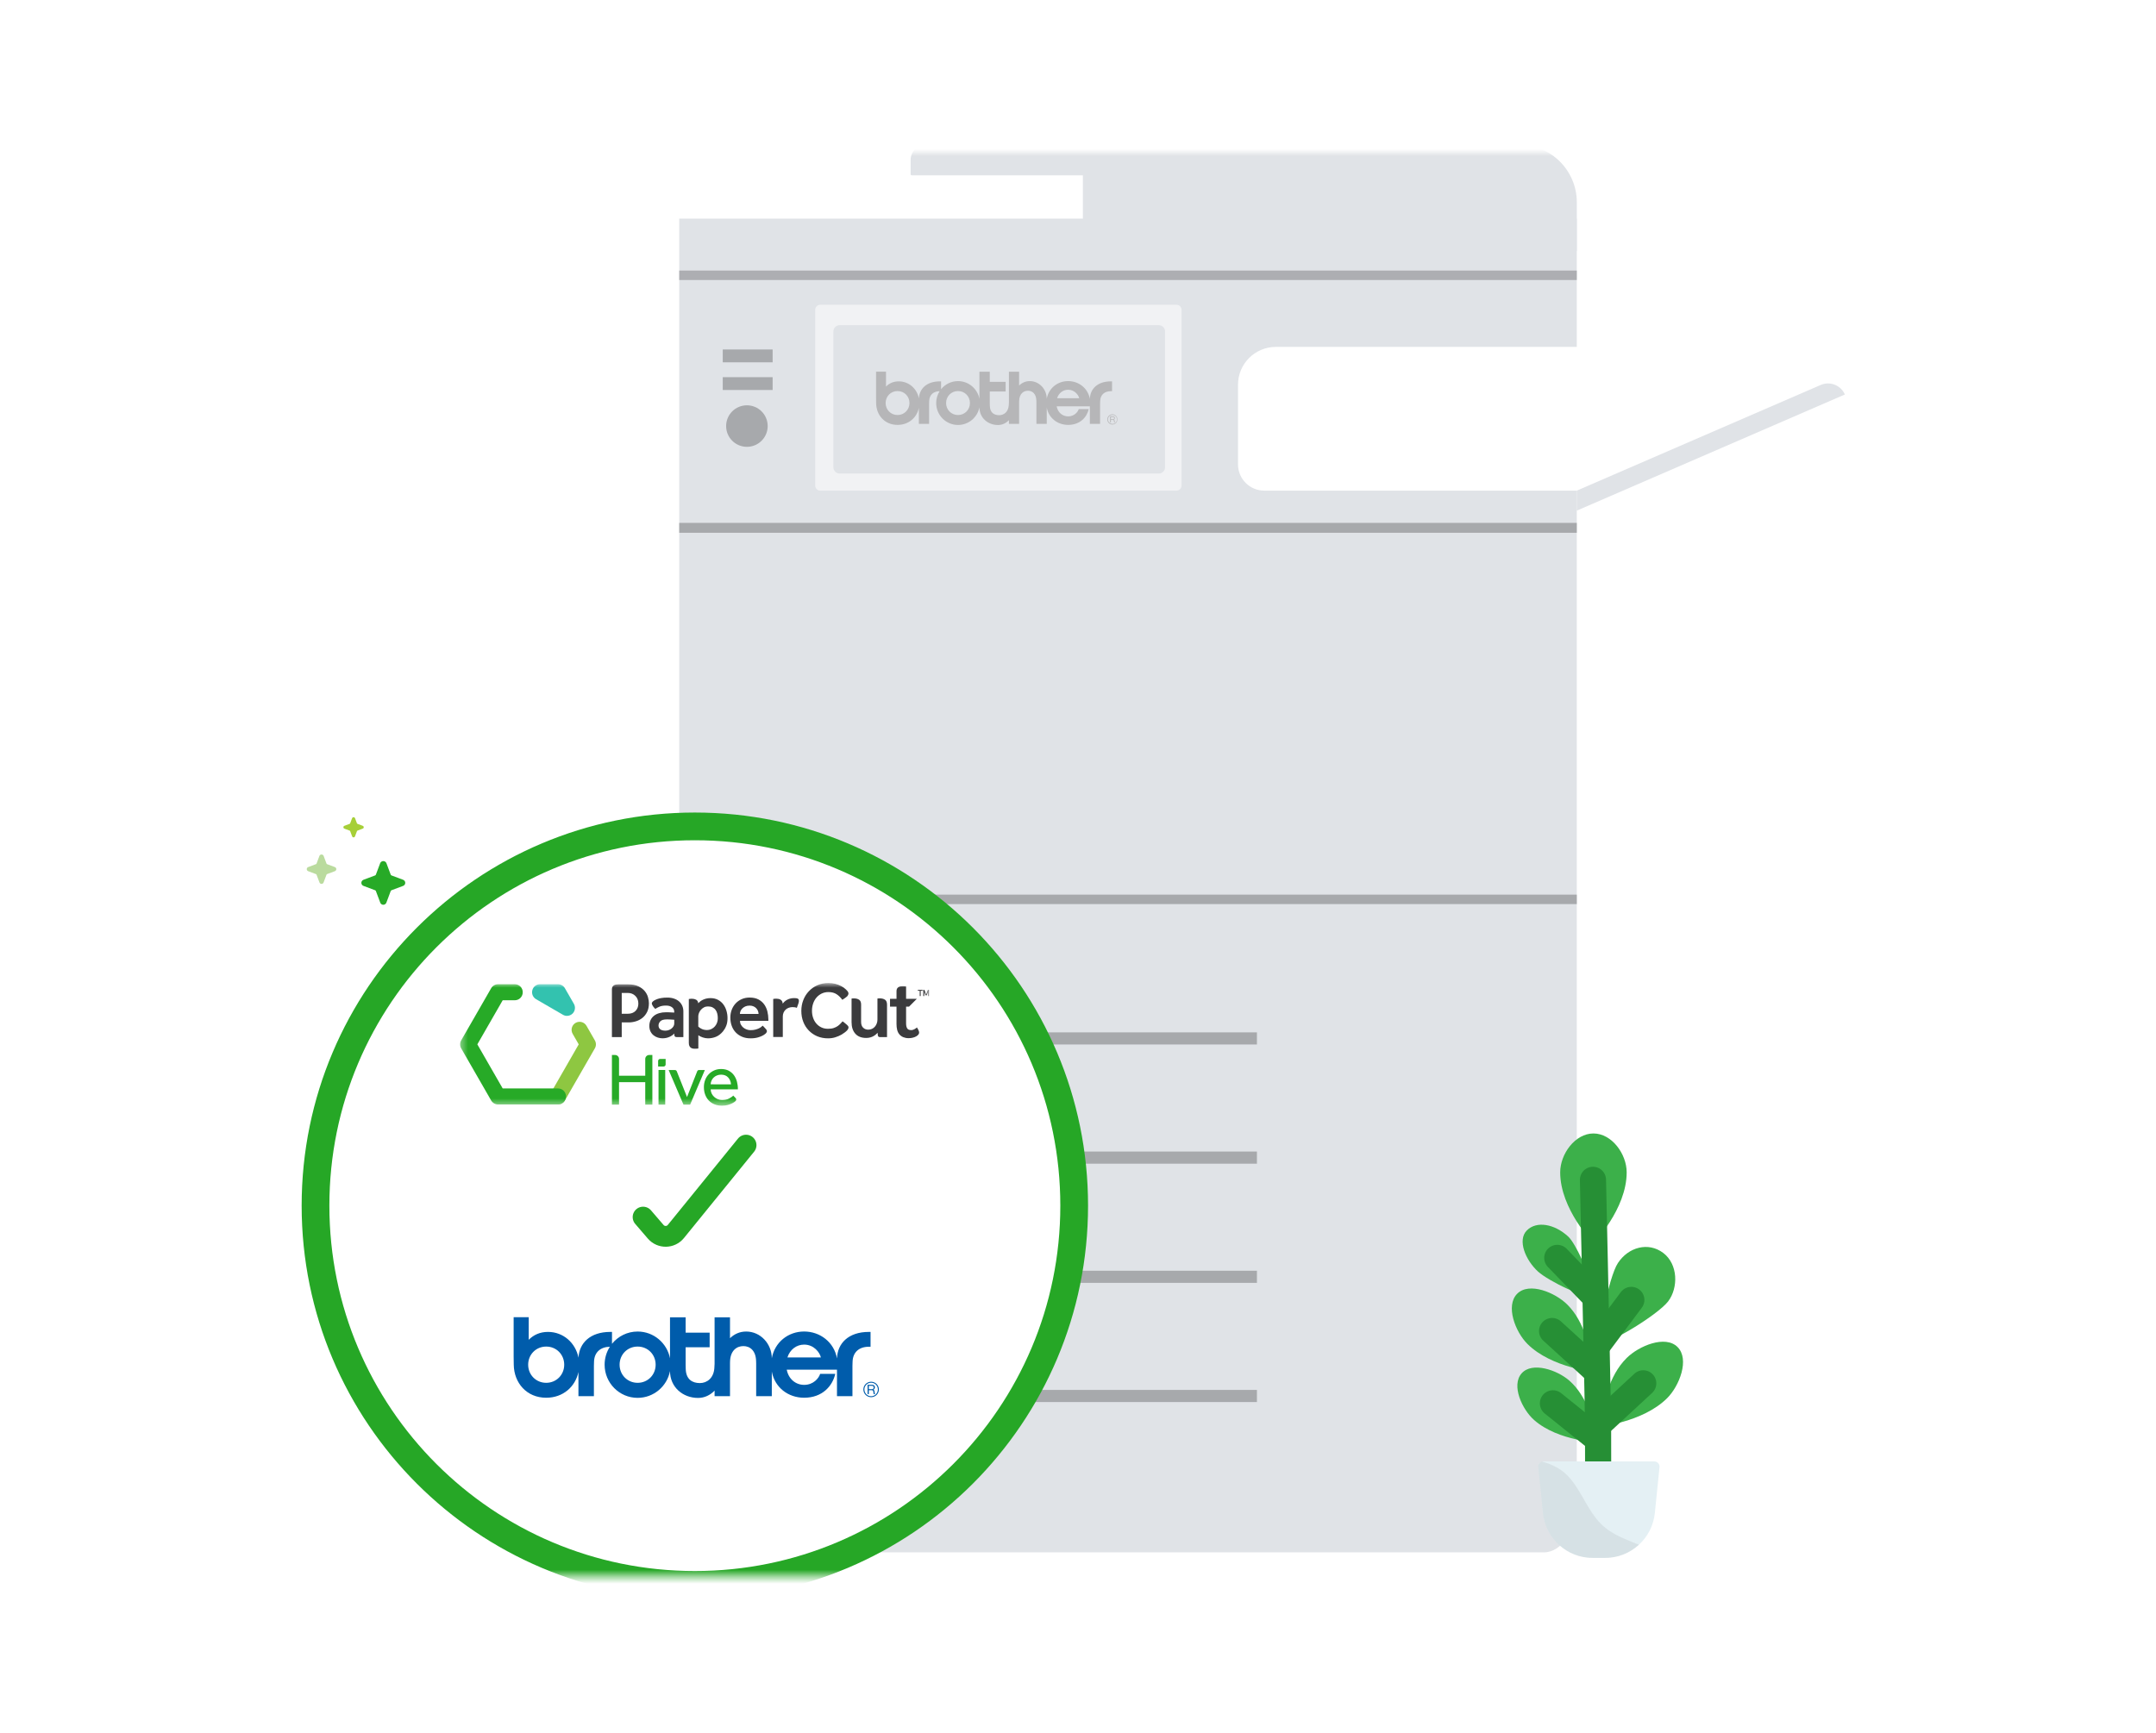 <svg width="311" height="250" viewBox="0 0 311 250" fill="none" xmlns="http://www.w3.org/2000/svg">
<mask id="mask0_2062_1228" style="mask-type:luminance" maskUnits="userSpaceOnUse" x="0" y="22" width="311" height="206">
<path d="M311 22H0V227.437H311V22Z" fill="white"/>
</mask>
<g mask="url(#mask0_2062_1228)">
<mask id="mask1_2062_1228" style="mask-type:luminance" maskUnits="userSpaceOnUse" x="0" y="20" width="311" height="209">
<path d="M311 20.878H0V228.908H311V20.878Z" fill="white"/>
</mask>
<g mask="url(#mask1_2062_1228)">
<path d="M97.978 31.54V223.981H222.682C225.314 223.981 227.449 220.712 227.449 216.68V70.789H182.366C180.277 70.789 178.582 69.096 178.582 67.007V55.509C178.582 52.498 181.025 50.053 184.041 50.053H227.449V31.54H97.978Z" fill="#E0E3E7"/>
<path d="M227.449 75.443H97.978V76.871H227.449V75.443Z" fill="#A7A9AC"/>
<g opacity="0.9">
<path d="M227.449 39.036H97.978V40.401H227.449V39.036Z" fill="#A7A9AC"/>
</g>
<path d="M227.449 129.081H97.978V130.445H227.449V129.081Z" fill="#A7A9AC"/>
<path d="M144.117 150.703H181.312V148.953H144.117V150.703Z" fill="#A7A9AC"/>
<path d="M144.117 167.9H181.312V166.15H144.117V167.9Z" fill="#A7A9AC"/>
<path d="M144.117 185.097H181.312V183.346H144.117V185.097Z" fill="#A7A9AC"/>
<path d="M144.117 202.293H181.312V200.543H144.117V202.293Z" fill="#A7A9AC"/>
<path d="M107.74 64.47C109.396 64.47 110.738 63.129 110.738 61.474C110.738 59.82 109.396 58.478 107.74 58.478C106.085 58.478 104.743 59.82 104.743 61.474C104.743 63.129 106.085 64.47 107.74 64.47Z" fill="#A7A9AC"/>
<path d="M104.256 56.271H111.451V54.42H104.256V56.271Z" fill="#A7A9AC"/>
<path d="M104.256 52.276H111.451V50.424H104.256V52.276Z" fill="#A7A9AC"/>
<path d="M227.452 36.218H156.204V24.379C156.204 22.448 157.774 20.878 159.707 20.878H219.141C223.727 20.878 227.452 24.601 227.452 29.184V36.218Z" fill="#E0E3E7"/>
<path d="M171.511 25.292H131.505C131.425 25.292 131.356 25.227 131.356 25.144V23.085C131.356 21.869 132.344 20.878 133.564 20.878H171.511V25.289V25.292Z" fill="#E0E3E7"/>
<path d="M118.325 70.789H169.707C170.111 70.789 170.44 70.461 170.44 70.056V44.705C170.44 44.3 170.111 43.972 169.707 43.972H118.325C117.92 43.972 117.592 44.3 117.592 44.705V70.056C117.592 70.461 117.92 70.789 118.325 70.789Z" fill="#F1F2F4"/>
<path d="M121.118 68.324H167.154C167.652 68.324 168.056 67.921 168.056 67.422V47.82C168.056 47.322 167.652 46.918 167.154 46.918H121.118C120.62 46.918 120.216 47.322 120.216 47.82V67.422C120.216 67.921 120.62 68.324 121.118 68.324Z" fill="#E0E3E7"/>
<mask id="mask2_2062_1228" style="mask-type:luminance" maskUnits="userSpaceOnUse" x="125" y="50" width="37" height="15">
<path d="M161.391 50.368H125.857V64.582H161.391V50.368Z" fill="white"/>
</mask>
<g mask="url(#mask2_2062_1228)">
<path fill-rule="evenodd" clip-rule="evenodd" d="M160.25 55.023C158.293 55.023 157.253 56.126 157.212 57.556C156.932 56 155.597 54.985 154.076 54.985C152.564 54.984 151.274 55.996 150.992 57.534C150.987 56.167 149.926 54.987 148.545 54.987C147.944 54.987 147.422 55.219 147.005 55.625V53.631H145.534V58.072C145.534 58.218 145.529 58.312 145.508 58.528C145.419 59.45 144.801 59.905 144.13 59.905C143.43 59.905 142.8 59.574 142.781 58.533C142.777 58.353 142.772 58.278 142.772 58.151V56.488H145.063V55.092H142.772V53.631H141.281V57.541C140.998 56.086 139.723 54.987 138.191 54.987C137.205 54.987 136.325 55.443 135.748 56.157V55.023H135.585C133.663 55.023 132.624 56.088 132.55 57.481C132.268 56.069 131.107 55.023 129.64 55.023C128.873 55.023 128.273 55.303 127.804 55.775V53.621H126.364V57.365C126.364 57.642 126.372 57.902 126.375 58.152C126.396 59.884 127.602 61.306 129.469 61.306C131.081 61.306 132.254 60.251 132.546 58.845V61.157H134.021V58.271C134.021 58.14 134.029 57.994 134.033 57.859C134.061 56.98 134.633 56.456 135.544 56.441C135.227 56.934 135.044 57.521 135.044 58.152C135.044 59.9 136.452 61.316 138.191 61.316C139.723 61.316 140.998 60.218 141.281 58.763C141.281 60.283 142.496 61.323 143.958 61.323C144.574 61.323 145.119 61.058 145.534 60.623V61.156H147.005V58.016C147.006 57.941 147.009 57.881 147.011 57.823C147.048 56.816 147.635 56.377 148.28 56.377C148.92 56.377 149.473 56.817 149.496 57.818C149.501 57.905 149.501 57.964 149.501 58.061L149.502 61.157L150.993 61.157V58.808C151.273 60.325 152.552 61.305 154.077 61.305C155.807 61.304 156.785 60.191 157.047 59.027H155.604C155.478 59.441 154.966 60.077 154.076 60.077C153.275 60.076 152.59 59.525 152.418 58.626H157.211V61.157H158.686V58.271C158.686 58.14 158.693 57.994 158.698 57.859C158.726 56.966 159.315 56.439 160.25 56.439H160.413V55.023H160.25ZM129.469 59.881C128.498 59.881 127.75 59.117 127.75 58.152C127.75 57.186 128.493 56.422 129.469 56.422C130.446 56.422 131.189 57.182 131.189 58.152C131.189 59.121 130.44 59.881 129.469 59.881ZM138.191 59.881C137.221 59.881 136.472 59.117 136.472 58.152C136.472 57.186 137.215 56.422 138.191 56.422C139.168 56.422 139.911 57.182 139.911 58.152C139.911 59.121 139.163 59.881 138.191 59.881ZM152.482 57.457C152.725 56.701 153.351 56.234 154.076 56.234C155.009 56.234 155.569 56.987 155.675 57.457H152.482Z" fill="#B6B6B8"/>
<path fill-rule="evenodd" clip-rule="evenodd" d="M159.729 60.515C159.729 60.925 160.06 61.252 160.468 61.252C160.875 61.252 161.207 60.925 161.207 60.515C161.207 60.105 160.875 59.778 160.468 59.778C160.06 59.778 159.729 60.105 159.729 60.515ZM159.825 60.515C159.825 60.159 160.113 59.869 160.468 59.869C160.822 59.869 161.111 60.159 161.111 60.515C161.111 60.872 160.822 61.161 160.468 61.161C160.113 61.161 159.825 60.872 159.825 60.515Z" fill="#B6B6B8"/>
<path fill-rule="evenodd" clip-rule="evenodd" d="M160.248 60.17H160.547C160.664 60.17 160.706 60.225 160.706 60.325C160.706 60.425 160.665 60.489 160.547 60.489L160.248 60.488V60.17ZM160.248 60.587H160.541C160.633 60.587 160.671 60.644 160.681 60.745C160.683 60.775 160.688 60.812 160.692 60.848C160.695 60.897 160.704 60.935 160.709 60.958H160.839V60.941C160.826 60.924 160.814 60.891 160.807 60.827C160.804 60.797 160.799 60.762 160.796 60.725C160.786 60.627 160.753 60.565 160.688 60.531C160.769 60.504 160.827 60.425 160.827 60.308C160.827 60.159 160.731 60.069 160.551 60.069H160.131V60.958H160.248V60.587Z" fill="#B6B6B8"/>
</g>
<path d="M227.449 70.789L262.635 55.544C263.977 54.963 265.538 55.58 266.12 56.921L227.449 73.676V70.789Z" fill="#E0E3E7"/>
<g filter="url(#filter0_d_2062_1228)">
<path d="M234.634 194.948C231.967 197.601 231.468 201.453 230.651 203.81C230.435 204.436 230.507 204.86 230.507 204.86C230.507 204.86 236.924 204.275 240.479 200.738C242.249 198.977 243.75 195.127 241.988 193.358C240.227 191.589 236.404 193.186 234.636 194.946L234.634 194.948Z" fill="#3CB04A"/>
<path d="M237.036 198.592L230.589 204.558" stroke="#268F35" stroke-width="3.77" stroke-miterlimit="10" stroke-linecap="round"/>
<path d="M226.381 198.207C228.998 200.509 229.682 204.044 230.569 206.178C230.806 206.745 230.764 207.142 230.764 207.142C230.764 207.142 224.795 206.966 221.305 203.896C219.567 202.368 217.96 198.891 219.49 197.156C221.018 195.42 224.644 196.679 226.381 198.207Z" fill="#3CB04A"/>
<path d="M224.008 201.477L230.427 206.639" stroke="#268F35" stroke-width="3.77" stroke-miterlimit="10" stroke-linecap="round"/>
<path d="M234.646 168.152C234.646 173.47 229.851 178.375 229.851 178.375C229.851 178.375 225.055 173.47 225.055 168.152C225.055 165.505 227.203 162.541 229.851 162.541C232.5 162.541 234.646 165.505 234.646 168.152Z" fill="#3CB04A"/>
<path d="M226.075 187.224C228.693 189.829 229.185 193.613 229.985 195.929C230.198 196.544 230.128 196.962 230.128 196.962C230.128 196.962 223.825 196.386 220.334 192.913C218.596 191.185 217.122 187.403 218.853 185.666C220.583 183.929 224.337 185.496 226.075 187.224Z" fill="#3CB04A"/>
<path d="M221.865 182.472C223.334 183.809 229.091 186.685 229.943 185.833C230.156 185.619 230.062 185.455 229.841 184.791C229.139 182.684 227.319 178.451 226.229 177.434C224.249 175.587 221.654 175.12 220.25 176.524C218.845 177.927 220.053 180.821 221.865 182.472Z" fill="#3CB04A"/>
<path d="M240.632 186.765C239.149 188.722 231.093 193.689 230.636 192.514C230.431 191.991 232.032 183.291 233.38 181.238C234.895 178.932 237.768 178.152 239.918 179.776C242.067 181.401 242.115 184.805 240.632 186.763V186.765Z" fill="#3CB04A"/>
<path d="M229.783 169.231C229.783 169.231 230.23 189.175 230.463 201.008C230.591 207.539 230.497 213.794 230.497 213.794" fill="#326D35"/>
<path d="M229.783 169.231C229.783 169.231 230.23 189.175 230.463 201.008C230.591 207.539 230.497 213.794 230.497 213.794" stroke="#268F35" stroke-width="3.77" stroke-miterlimit="10" stroke-linecap="round"/>
<path d="M235.316 186.556L230.304 193.268" stroke="#268F35" stroke-width="3.77" stroke-miterlimit="10" stroke-linecap="round"/>
<path d="M224.636 180.492L230.077 186.113" stroke="#268F35" stroke-width="3.77" stroke-miterlimit="10" stroke-linecap="round"/>
<path d="M231.533 223.782H229.739C226.039 223.782 222.938 220.985 222.565 217.305L221.891 210.694C221.845 210.249 222.196 209.86 222.646 209.86H238.627C239.077 209.86 239.426 210.247 239.382 210.694L238.708 217.305C238.332 220.983 235.232 223.782 231.534 223.782H231.533Z" fill="#E4F0F4"/>
<g style="mix-blend-mode:multiply" opacity="0.08">
<path d="M230.936 218.869C229.05 216.97 228.206 214.338 226.492 212.314C225.38 211.005 223.974 210.286 222.447 209.889C222.099 209.984 221.853 210.317 221.893 210.694L222.567 217.305C222.943 220.983 226.041 223.782 229.74 223.782H231.534C233.404 223.782 235.118 223.067 236.406 221.885C234.466 221.065 232.483 220.427 230.936 218.869Z" fill="#333333"/>
</g>
<path d="M223.888 191.044L230.156 196.757" stroke="#268F35" stroke-width="3.77" stroke-miterlimit="10" stroke-linecap="round"/>
</g>
<g filter="url(#filter1_d_2062_1228)">
<path d="M100.231 222.674C130.452 222.674 154.95 198.175 154.95 167.955C154.95 137.735 130.452 113.236 100.231 113.236C70.011 113.236 45.512 137.735 45.512 167.955C45.512 198.175 70.011 222.674 100.231 222.674Z" fill="white" stroke="#26A726" stroke-width="4"/>
<mask id="mask3_2062_1228" style="mask-type:luminance" maskUnits="userSpaceOnUse" x="66" y="135" width="69" height="19">
<path d="M134.008 135.834H66.372V153.533H134.008V135.834Z" fill="white"/>
</mask>
<g mask="url(#mask3_2062_1228)">
<path d="M97.952 138.49C97.75 138.311 97.505 138.177 97.222 138.08C96.939 137.984 96.617 137.935 96.267 137.935C95.941 137.935 95.653 137.955 95.408 137.999C95.308 138.018 95.212 138.032 95.12 138.056C94.9 138.114 94.708 138.181 94.54 138.263C94.371 138.341 94.242 138.427 94.151 138.519C94.06 138.61 94.017 138.697 94.021 138.784C94.026 138.847 94.06 138.943 94.122 139.068C94.184 139.194 94.343 139.406 94.521 139.569C94.698 139.454 94.904 139.343 95.139 139.242C95.374 139.141 95.687 139.088 96.075 139.088C96.426 139.088 96.708 139.165 96.93 139.324C97.145 139.483 97.256 139.695 97.256 139.969V140.1C97.107 140.09 96.963 140.085 96.824 140.076C96.699 140.066 96.569 140.061 96.44 140.057C96.306 140.052 96.186 140.052 96.075 140.052C95.715 140.052 95.389 140.095 95.091 140.182C94.794 140.268 94.54 140.394 94.334 140.562C94.122 140.731 93.959 140.939 93.844 141.184C93.728 141.43 93.667 141.71 93.667 142.023C93.667 142.327 93.724 142.597 93.834 142.823C93.949 143.05 94.093 143.238 94.28 143.382C94.463 143.527 94.665 143.633 94.89 143.705C95.111 143.777 95.336 143.811 95.562 143.811C95.936 143.811 96.277 143.739 96.579 143.599C96.882 143.459 97.112 143.296 97.256 143.117C97.256 143.286 97.275 143.416 97.318 143.503C97.361 143.59 97.462 143.633 97.621 143.633H98.575V139.927C98.575 139.637 98.522 139.367 98.412 139.121C98.306 138.875 98.153 138.664 97.952 138.49ZM97.26 141.676C97.26 141.816 97.222 141.951 97.15 142.076C97.078 142.201 96.982 142.312 96.862 142.404C96.747 142.5 96.613 142.573 96.459 142.626C96.306 142.679 96.147 142.707 95.984 142.707C95.658 142.707 95.408 142.64 95.24 142.51C95.072 142.375 94.991 142.192 94.991 141.956C94.991 141.729 95.082 141.526 95.26 141.348C95.437 141.17 95.749 141.083 96.195 141.083C96.282 141.083 96.382 141.083 96.507 141.088C96.627 141.093 96.742 141.098 96.852 141.107C96.987 141.117 97.121 141.122 97.26 141.131V141.676ZM133.849 136.822L133.595 137.507L133.346 136.822H133.178V137.719H133.322V137.107L133.514 137.608H133.686L133.869 137.14V137.714H134.013V136.822H133.849ZM93.004 137C92.778 136.726 92.471 136.495 92.082 136.306C91.699 136.119 91.2 136.027 90.59 136.027H89.18C89.069 136.027 88.964 136.036 88.853 136.056C88.743 136.075 88.647 136.109 88.56 136.162C88.474 136.215 88.402 136.287 88.349 136.378C88.297 136.47 88.268 136.591 88.268 136.736V143.633H89.684V141.517H90.696C91.036 141.517 91.377 141.464 91.728 141.358C92.073 141.252 92.39 141.088 92.668 140.866C92.947 140.645 93.172 140.355 93.345 140.008C93.517 139.661 93.604 139.242 93.604 138.75C93.604 138.49 93.561 138.201 93.474 137.887C93.388 137.569 93.23 137.275 93.004 137ZM91.67 139.864C91.397 140.134 91.027 140.268 90.567 140.268H89.684V137.266H90.567C90.998 137.266 91.363 137.41 91.651 137.695C91.939 137.979 92.082 138.35 92.082 138.803C92.082 139.237 91.943 139.589 91.67 139.864ZM132.396 136.952H132.669V137.719H132.808V136.952H133.082V136.822H132.401L132.396 136.952ZM127.655 138.239C127.458 138.109 127.208 138.047 126.906 138.047C126.853 138.047 126.801 138.047 126.743 138.051C126.686 138.056 126.623 138.061 126.57 138.071V141.107C126.57 141.31 126.537 141.502 126.469 141.676C126.402 141.854 126.311 142.009 126.196 142.139C126.081 142.274 125.937 142.375 125.774 142.452C125.61 142.524 125.433 142.563 125.246 142.563C124.944 142.563 124.694 142.466 124.502 142.274C124.31 142.081 124.214 141.811 124.214 141.459V138.939C124.214 138.605 124.114 138.374 123.921 138.244C123.725 138.114 123.475 138.051 123.173 138.051C123.12 138.051 123.067 138.051 123.01 138.056C122.952 138.061 122.89 138.066 122.837 138.076V138.943V141.478C122.837 142.177 123.014 142.732 123.375 143.141C123.734 143.551 124.257 143.758 124.944 143.758C125.16 143.758 125.356 143.734 125.529 143.686C125.701 143.638 125.851 143.58 125.985 143.503C126.119 143.43 126.234 143.349 126.335 143.262C126.436 143.175 126.522 143.093 126.594 143.016L126.604 143.127C126.604 143.296 126.623 143.421 126.666 143.507C126.71 143.595 126.81 143.638 126.968 143.638H127.952V138.933C127.947 138.601 127.851 138.37 127.655 138.239ZM122.381 137.43C122.396 137.353 122.39 137.28 122.366 137.208C122.342 137.136 122.304 137.073 122.261 137.015C122.223 136.967 122.112 136.851 122.031 136.769C121.839 136.576 121.609 136.422 121.354 136.282C121.1 136.147 120.816 136.036 120.51 135.954C120.198 135.873 119.857 135.834 119.488 135.834C118.912 135.834 118.384 135.94 117.909 136.152C117.429 136.365 117.021 136.653 116.676 137.02C116.33 137.386 116.061 137.81 115.874 138.297C115.682 138.784 115.591 139.305 115.591 139.864C115.591 140.437 115.687 140.958 115.874 141.44C116.061 141.922 116.33 142.336 116.67 142.688C117.011 143.04 117.42 143.32 117.885 143.518C118.355 143.715 118.873 143.816 119.444 143.816C119.809 143.816 120.155 143.768 120.481 143.667C120.807 143.566 121.105 143.44 121.378 143.286C121.666 143.122 122.045 142.833 122.184 142.679C122.247 142.611 122.285 142.553 122.309 142.514C122.347 142.437 122.377 142.375 122.39 142.322C122.405 142.269 122.401 142.206 122.381 142.139C122.366 142.09 122.338 142.042 122.295 141.994C122.251 141.946 122.203 141.897 122.151 141.849C121.896 141.614 121.599 141.401 121.542 141.363C121.45 141.454 121.354 141.561 121.244 141.686C121.133 141.811 120.999 141.927 120.841 142.042C120.677 142.153 120.486 142.25 120.255 142.327C120.025 142.404 119.751 142.437 119.43 142.437C119.079 142.437 118.763 142.37 118.48 142.235C118.197 142.1 117.957 141.917 117.755 141.681C117.554 141.449 117.396 141.175 117.29 140.856C117.179 140.538 117.127 140.201 117.127 139.839C117.127 139.478 117.179 139.136 117.29 138.808C117.4 138.48 117.554 138.196 117.76 137.95C117.966 137.704 118.216 137.511 118.509 137.362C118.801 137.217 119.133 137.14 119.497 137.14C119.977 137.14 120.375 137.246 120.692 137.459C120.999 137.661 121.268 137.931 121.503 138.258C121.671 138.172 122.083 137.868 122.194 137.767C122.29 137.656 122.357 137.545 122.381 137.43ZM115.174 138.167C115.135 138.124 115.087 138.09 115.029 138.066C114.972 138.042 114.905 138.032 114.842 138.023C114.78 138.018 114.655 138.008 114.545 138.008C114.32 138.008 114.118 138.037 113.94 138.09C113.763 138.143 113.609 138.21 113.48 138.287C113.346 138.365 113.23 138.451 113.134 138.548C113.038 138.64 112.957 138.726 112.894 138.808C112.894 138.808 112.894 138.683 112.875 138.62C112.832 138.447 112.731 138.311 112.572 138.225C112.409 138.138 112.222 138.095 112.002 138.095C111.925 138.095 111.863 138.095 111.805 138.1C111.752 138.104 111.704 138.109 111.661 138.114C111.613 138.119 111.57 138.128 111.536 138.133V143.619H112.918V140.654C112.918 140.452 112.957 140.268 113.029 140.1C113.1 139.936 113.201 139.796 113.326 139.676C113.451 139.56 113.6 139.468 113.772 139.406C113.945 139.343 114.122 139.31 114.31 139.31C114.444 139.31 114.559 139.319 114.655 139.334C114.751 139.348 114.847 139.377 114.944 139.415C114.991 139.314 115.145 138.861 115.188 138.721C115.231 138.577 115.246 138.442 115.236 138.331C115.231 138.268 115.212 138.21 115.174 138.167ZM132.262 142.24C132.242 142.264 132.204 142.293 132.151 142.341C132.098 142.385 132.036 142.428 131.964 142.466C131.892 142.505 131.815 142.543 131.724 142.578C131.638 142.611 131.542 142.626 131.441 142.626C131.143 142.626 130.966 142.543 130.86 142.375C130.755 142.206 130.702 141.965 130.702 141.652V139.242H131.129L132.252 138.114H130.702V136.33C130.654 136.326 130.606 136.321 130.549 136.311C130.5 136.306 130.452 136.301 130.395 136.297C130.342 136.292 130.284 136.292 130.232 136.292C130.121 136.292 130.016 136.301 129.905 136.316C129.795 136.335 129.699 136.369 129.612 136.422C129.526 136.475 129.454 136.547 129.401 136.639C129.349 136.731 129.32 136.851 129.32 136.996V138.109H128.384V139.237H129.32V141.739C129.32 142.042 129.349 142.327 129.411 142.578C129.473 142.833 129.579 143.05 129.723 143.228C129.867 143.406 130.059 143.546 130.289 143.647C130.5 143.734 130.774 143.792 131.043 143.792C131.311 143.792 131.479 143.768 131.671 143.72C131.863 143.672 132.026 143.609 132.16 143.531C132.295 143.454 132.401 143.368 132.473 143.276C132.549 143.184 132.583 143.088 132.583 142.992C132.583 142.886 132.554 142.775 132.497 142.659C132.453 142.543 132.372 142.404 132.262 142.24ZM104.333 138.909C104.132 138.64 103.878 138.423 103.565 138.258C103.259 138.095 102.894 138.012 102.472 138.012C102.246 138.012 102.04 138.037 101.858 138.085C101.675 138.133 101.512 138.191 101.368 138.263C101.224 138.335 101.1 138.413 100.994 138.5C100.888 138.586 100.787 138.673 100.715 138.755C100.715 138.717 100.711 138.664 100.701 138.629C100.658 138.456 100.557 138.321 100.399 138.234C100.236 138.148 100.048 138.104 99.828 138.104C99.751 138.104 99.689 138.104 99.631 138.109C99.573 138.114 99.53 138.119 99.487 138.124C99.439 138.128 99.396 138.138 99.362 138.143V144.476C99.362 144.645 99.386 144.785 99.434 144.891C99.482 144.997 99.545 145.084 99.626 145.151C99.708 145.214 99.799 145.257 99.904 145.281C100.01 145.305 100.115 145.315 100.231 145.315C100.346 145.315 100.447 145.31 100.543 145.305C100.639 145.301 100.701 145.286 100.735 145.277V143.368C101.071 143.614 101.622 143.816 102.126 143.816C102.515 143.816 102.899 143.744 103.268 143.595C103.638 143.445 103.978 143.184 104.291 142.809C104.478 142.582 104.636 142.317 104.756 142.009C104.881 141.705 104.943 141.334 104.943 140.905C104.943 140.538 104.89 140.182 104.789 139.835C104.689 139.488 104.535 139.179 104.333 138.909ZM103.441 141.537C103.369 141.739 103.268 141.922 103.129 142.081C102.995 142.24 102.827 142.37 102.63 142.466C102.433 142.563 102.213 142.616 101.963 142.616C101.411 142.616 100.994 142.38 100.725 142.119V140.645C100.725 140.49 100.759 140.327 100.826 140.158C100.893 139.989 100.984 139.835 101.109 139.695C101.229 139.555 101.378 139.44 101.546 139.348C101.718 139.256 101.91 139.213 102.117 139.213C102.38 139.213 102.606 139.256 102.784 139.348C102.961 139.44 103.11 139.56 103.22 139.714C103.335 139.868 103.417 140.047 103.465 140.25C103.518 140.452 103.542 140.674 103.542 140.909C103.547 141.122 103.513 141.334 103.441 141.537ZM110.241 138.928C110.029 138.629 109.751 138.389 109.406 138.205C109.06 138.023 108.633 137.931 108.134 137.931C107.722 137.931 107.342 138.003 107.006 138.153C106.665 138.302 106.373 138.504 106.128 138.765C105.883 139.025 105.691 139.329 105.557 139.676C105.423 140.023 105.351 140.404 105.351 140.808C105.351 141.256 105.418 141.662 105.557 142.033C105.691 142.399 105.889 142.717 106.143 142.977C106.397 143.238 106.704 143.445 107.059 143.595C107.419 143.744 107.817 143.816 108.254 143.816C108.681 143.816 109.05 143.768 109.358 143.676C109.727 143.566 110.111 143.411 110.404 143.16C110.461 143.112 110.5 143.069 110.524 143.04C110.567 142.982 110.596 142.934 110.61 142.886C110.624 142.842 110.629 142.789 110.624 142.732C110.62 142.693 110.6 142.645 110.572 142.602C110.543 142.553 110.505 142.51 110.466 142.462C110.279 142.235 110.059 142.028 110.015 141.985C109.967 142.033 109.9 142.09 109.809 142.167C109.718 142.24 109.602 142.312 109.463 142.38C109.324 142.447 109.151 142.505 108.955 142.558C108.758 142.611 108.523 142.635 108.259 142.635C108.081 142.635 107.899 142.606 107.717 142.539C107.535 142.476 107.371 142.385 107.227 142.269C107.083 142.153 106.963 142.009 106.877 141.845C106.785 141.681 106.742 141.498 106.742 141.291H110.835V141.093C110.835 140.702 110.787 140.317 110.696 139.941C110.605 139.565 110.452 139.227 110.241 138.928ZM106.733 140.293C106.733 140.153 106.761 140.008 106.824 139.868C106.887 139.729 106.978 139.598 107.093 139.488C107.208 139.372 107.357 139.28 107.529 139.203C107.707 139.131 107.904 139.093 108.134 139.093C108.345 139.093 108.533 139.131 108.696 139.203C108.859 139.275 108.993 139.372 109.098 139.488C109.204 139.603 109.285 139.729 109.339 139.868C109.391 140.008 109.42 140.153 109.42 140.293H106.733Z" fill="#3B3B3D"/>
<path d="M94.933 147.079V147.879H95.73C95.888 147.879 96.017 147.749 96.017 147.59V146.79H95.221C95.063 146.79 94.933 146.92 94.933 147.079ZM93.076 146.79V149.21H89.295V146.79C89.295 146.472 89.04 146.217 88.723 146.217H88.268V153.379H89.295V150.135H93.076V153.379H94.103V146.217H93.647C93.33 146.217 93.076 146.476 93.076 146.79ZM94.991 153.379H95.956V148.38H94.991V153.379ZM100.835 148.385C100.72 148.385 100.615 148.457 100.571 148.569L99.103 152.285L97.625 148.569C97.582 148.457 97.476 148.391 97.361 148.391H96.454L98.59 153.379H99.55L101.675 148.385H100.835ZM105.768 152.073C105.648 152.212 105.452 152.348 105.178 152.492C104.909 152.637 104.564 152.709 104.141 152.709C103.926 152.709 103.724 152.671 103.532 152.588C103.34 152.511 103.167 152.405 103.019 152.265C102.87 152.126 102.75 151.967 102.659 151.784C102.567 151.6 102.52 151.393 102.515 151.171H106.44C106.445 150.791 106.397 150.429 106.306 150.077C106.215 149.726 106.066 149.412 105.874 149.142C105.677 148.872 105.423 148.65 105.12 148.487C104.813 148.323 104.444 148.241 104.017 148.241C103.652 148.241 103.321 148.308 103.019 148.444C102.717 148.583 102.452 148.762 102.232 148.997C102.011 149.229 101.839 149.504 101.718 149.827C101.598 150.145 101.536 150.487 101.536 150.853C101.536 151.253 101.598 151.62 101.723 151.947C101.848 152.275 102.026 152.56 102.251 152.796C102.481 153.032 102.755 153.215 103.076 153.341C103.398 153.471 103.753 153.533 104.137 153.533C104.449 153.533 104.732 153.499 104.976 153.432C105.222 153.365 105.437 153.282 105.62 153.191C105.802 153.1 105.95 152.998 106.061 152.902C106.076 152.887 106.09 152.873 106.104 152.858C106.224 152.753 106.234 152.564 106.124 152.444L105.768 152.073ZM102.51 150.449C102.515 150.27 102.558 150.097 102.63 149.928C102.702 149.759 102.803 149.61 102.932 149.485C103.062 149.354 103.215 149.253 103.398 149.176C103.58 149.099 103.787 149.055 104.012 149.055C104.454 149.055 104.799 149.195 105.039 149.465C105.284 149.735 105.418 150.068 105.447 150.453L102.51 150.449Z" fill="#27AA27"/>
<path d="M80.49 153.36C80.292 153.36 80.096 153.312 79.914 153.205C79.362 152.887 79.175 152.179 79.492 151.624L83.479 144.684L82.605 143.165C82.289 142.611 82.476 141.902 83.028 141.585C83.579 141.267 84.285 141.454 84.602 142.009L85.806 144.105C86.012 144.462 86.012 144.906 85.806 145.262L81.483 152.781C81.272 153.152 80.888 153.36 80.49 153.36Z" fill="#8EC741"/>
<path d="M82.783 138.837L81.488 136.586C81.281 136.229 80.902 136.007 80.49 136.007H77.903C77.38 136.007 76.924 136.359 76.79 136.866C76.655 137.371 76.876 137.907 77.327 138.167L81.209 140.418C81.387 140.524 81.588 140.573 81.785 140.573C82.082 140.573 82.38 140.457 82.601 140.235C82.966 139.864 83.042 139.29 82.783 138.837Z" fill="#33C2AF"/>
<path d="M80.49 153.36H71.847C71.435 153.36 71.055 153.138 70.849 152.781L66.526 145.262C66.319 144.906 66.319 144.462 66.526 144.105L70.849 136.586C71.055 136.229 71.435 136.007 71.847 136.007H74.256C74.894 136.007 75.407 136.523 75.407 137.164C75.407 137.806 74.894 138.322 74.256 138.322H72.514L68.857 144.684L72.514 151.046H80.494C81.132 151.046 81.646 151.562 81.646 152.203C81.646 152.844 81.127 153.36 80.49 153.36Z" fill="#27AA27"/>
</g>
<path d="M92.763 169.607L94.584 171.725C95.355 172.621 96.749 172.602 97.494 171.684L107.617 159.222" stroke="#26A726" stroke-width="3" stroke-linecap="round"/>
<path fill-rule="evenodd" clip-rule="evenodd" d="M125.329 186.173C122.371 186.173 120.798 187.841 120.737 190.003C120.312 187.65 118.293 186.114 115.995 186.114C113.708 186.114 111.757 187.644 111.332 189.968C111.323 187.902 109.719 186.118 107.631 186.118C106.722 186.118 105.933 186.47 105.302 187.083V184.068H103.078V190.783C103.078 191.003 103.07 191.145 103.039 191.472C102.904 192.867 101.97 193.555 100.954 193.555C99.897 193.555 98.944 193.053 98.915 191.479C98.91 191.208 98.902 191.095 98.902 190.902V188.388H102.366V186.277H98.902V184.068H96.647V189.98C96.219 187.779 94.291 186.118 91.976 186.118C90.485 186.118 89.153 186.808 88.28 187.887V186.173H88.033C85.128 186.173 83.558 187.783 83.446 189.889C83.019 187.754 81.264 186.173 79.046 186.173C77.885 186.173 76.978 186.597 76.268 187.31V184.052H74.092V189.714C74.092 190.132 74.104 190.526 74.109 190.903C74.141 193.523 75.963 195.672 78.787 195.672C81.224 195.672 82.997 194.077 83.439 191.953V195.448H85.67V191.084C85.67 190.886 85.681 190.664 85.688 190.461C85.729 189.131 86.595 188.339 87.972 188.315C87.493 189.062 87.215 189.949 87.215 190.903C87.215 193.546 89.346 195.688 91.976 195.688C94.291 195.688 96.219 194.027 96.647 191.826C96.647 194.125 98.483 195.699 100.694 195.699C101.626 195.699 102.45 195.297 103.078 194.64V195.447H105.302V190.698C105.303 190.585 105.308 190.494 105.31 190.406C105.366 188.882 106.255 188.22 107.23 188.22C108.198 188.22 109.034 188.885 109.067 190.399C109.075 190.53 109.077 190.618 109.077 190.766V195.447L111.332 195.448V191.896C111.756 194.19 113.689 195.671 115.996 195.671C118.612 195.67 120.09 193.987 120.485 192.226H118.305C118.114 192.852 117.339 193.814 115.995 193.814C114.782 193.813 113.748 192.98 113.486 191.621L120.734 191.62V195.448H122.964V191.084C122.964 190.886 122.976 190.664 122.983 190.461C123.025 189.111 123.915 188.314 125.329 188.314H125.576V186.173H125.329ZM78.787 193.518C77.318 193.518 76.187 192.363 76.187 190.903C76.187 189.443 77.311 188.288 78.787 188.288C80.263 188.288 81.387 189.437 81.387 190.903C81.387 192.369 80.256 193.518 78.787 193.518ZM91.976 193.518C90.507 193.518 89.376 192.363 89.376 190.903C89.376 189.443 90.5 188.288 91.976 188.288C93.452 188.288 94.576 189.437 94.576 190.903C94.576 192.369 93.445 193.518 91.976 193.518ZM113.584 189.853C113.951 188.71 114.897 188.004 115.995 188.004C117.406 188.003 118.251 189.142 118.411 189.853H113.584Z" fill="#005CAB"/>
<path fill-rule="evenodd" clip-rule="evenodd" d="M124.541 194.477C124.541 195.097 125.042 195.591 125.659 195.591C126.274 195.591 126.776 195.097 126.776 194.477C126.776 193.857 126.274 193.362 125.659 193.362C125.042 193.362 124.541 193.857 124.541 194.477ZM124.687 194.477C124.687 193.939 125.123 193.5 125.659 193.5C126.195 193.499 126.631 193.939 126.631 194.477C126.631 195.016 126.195 195.454 125.659 195.454C125.123 195.454 124.687 195.016 124.687 194.477Z" fill="#005CAB"/>
<path fill-rule="evenodd" clip-rule="evenodd" d="M125.325 193.955H125.778C125.956 193.955 126.019 194.039 126.019 194.19C126.019 194.341 125.956 194.437 125.779 194.437L125.325 194.436V193.955ZM125.325 194.585H125.769C125.909 194.585 125.967 194.673 125.981 194.825C125.985 194.87 125.992 194.926 125.997 194.98C126.002 195.055 126.016 195.112 126.023 195.147H126.22V195.121C126.2 195.094 126.182 195.046 126.171 194.949C126.167 194.903 126.16 194.851 126.155 194.795C126.14 194.645 126.091 194.551 125.992 194.501C126.114 194.46 126.202 194.341 126.202 194.164C126.202 193.939 126.057 193.803 125.784 193.803H125.149V195.147H125.325V194.585Z" fill="#005CAB"/>
<path d="M50.799 114.679C50.83 114.764 50.911 114.82 51.002 114.82C51.093 114.82 51.175 114.763 51.206 114.679L51.498 113.902C51.506 113.878 51.526 113.859 51.549 113.851L52.327 113.559C52.412 113.528 52.469 113.447 52.469 113.356C52.469 113.265 52.412 113.183 52.327 113.152L51.548 112.86C51.525 112.851 51.506 112.833 51.497 112.809L51.205 112.031C51.167 111.952 51.087 111.902 51.001 111.902C50.914 111.902 50.835 111.952 50.797 112.031L50.505 112.808C50.496 112.832 50.478 112.851 50.454 112.859L49.676 113.151C49.592 113.182 49.535 113.264 49.535 113.355C49.535 113.445 49.592 113.527 49.676 113.559L50.454 113.851C50.478 113.859 50.496 113.878 50.506 113.902L50.798 114.679H50.799Z" fill="#A6CF38"/>
<path d="M54.85 124.24C54.919 124.423 55.095 124.545 55.291 124.545C55.487 124.545 55.663 124.423 55.732 124.24L56.361 122.56C56.38 122.509 56.42 122.468 56.472 122.449L58.152 121.819C58.336 121.75 58.458 121.574 58.458 121.38C58.458 121.184 58.337 121.007 58.152 120.939L56.472 120.309C56.421 120.289 56.38 120.249 56.361 120.199L55.731 118.519C55.651 118.35 55.478 118.241 55.29 118.241C55.102 118.241 54.931 118.349 54.849 118.519L54.22 120.199C54.201 120.249 54.16 120.289 54.109 120.309L52.43 120.939C52.246 121.008 52.124 121.184 52.124 121.38C52.124 121.576 52.245 121.751 52.43 121.819L54.11 122.449C54.161 122.468 54.202 122.508 54.221 122.56L54.852 124.24H54.85Z" fill="#27AA27"/>
<path d="M46.084 121.326C46.13 121.449 46.248 121.531 46.381 121.531C46.513 121.531 46.631 121.449 46.677 121.326L47.1 120.196C47.114 120.161 47.141 120.134 47.175 120.12L48.306 119.698C48.43 119.651 48.511 119.533 48.511 119.401C48.511 119.269 48.429 119.15 48.306 119.105L47.175 118.68C47.141 118.667 47.114 118.641 47.1 118.606L46.676 117.476C46.622 117.361 46.507 117.289 46.38 117.289C46.253 117.289 46.137 117.361 46.083 117.476L45.659 118.606C45.647 118.64 45.62 118.667 45.584 118.68L44.454 119.105C44.33 119.15 44.248 119.269 44.248 119.401C44.248 119.533 44.33 119.651 44.454 119.698L45.584 120.122C45.619 120.135 45.646 120.162 45.659 120.197L46.084 121.327V121.326Z" fill="#BADB9E"/>
</g>
</g>
</g>
<defs>
<filter id="filter0_d_2062_1228" x="212.079" y="157.541" width="36.696" height="73.241" filterUnits="userSpaceOnUse" color-interpolation-filters="sRGB">
<feFlood flood-opacity="0" result="BackgroundImageFix"/>
<feColorMatrix in="SourceAlpha" type="matrix" values="0 0 0 0 0 0 0 0 0 0 0 0 0 0 0 0 0 0 127 0" result="hardAlpha"/>
<feOffset dy="1"/>
<feGaussianBlur stdDeviation="3"/>
<feColorMatrix type="matrix" values="0 0 0 0 0.106 0 0 0 0 0.106 0 0 0 0 0.113 0 0 0 0.15 0"/>
<feBlend mode="normal" in2="BackgroundImageFix" result="effect1_dropShadow_2062_1228"/>
<feBlend mode="normal" in="SourceGraphic" in2="effect1_dropShadow_2062_1228" result="shape"/>
</filter>
<filter id="filter1_d_2062_1228" x="31.512" y="105.236" width="137.438" height="137.438" filterUnits="userSpaceOnUse" color-interpolation-filters="sRGB">
<feFlood flood-opacity="0" result="BackgroundImageFix"/>
<feColorMatrix in="SourceAlpha" type="matrix" values="0 0 0 0 0 0 0 0 0 0 0 0 0 0 0 0 0 0 127 0" result="hardAlpha"/>
<feOffset dy="6"/>
<feGaussianBlur stdDeviation="6"/>
<feColorMatrix type="matrix" values="0 0 0 0 0.106 0 0 0 0 0.106 0 0 0 0 0.113 0 0 0 0.15 0"/>
<feBlend mode="normal" in2="BackgroundImageFix" result="effect1_dropShadow_2062_1228"/>
<feBlend mode="normal" in="SourceGraphic" in2="effect1_dropShadow_2062_1228" result="shape"/>
</filter>
</defs>
</svg>

